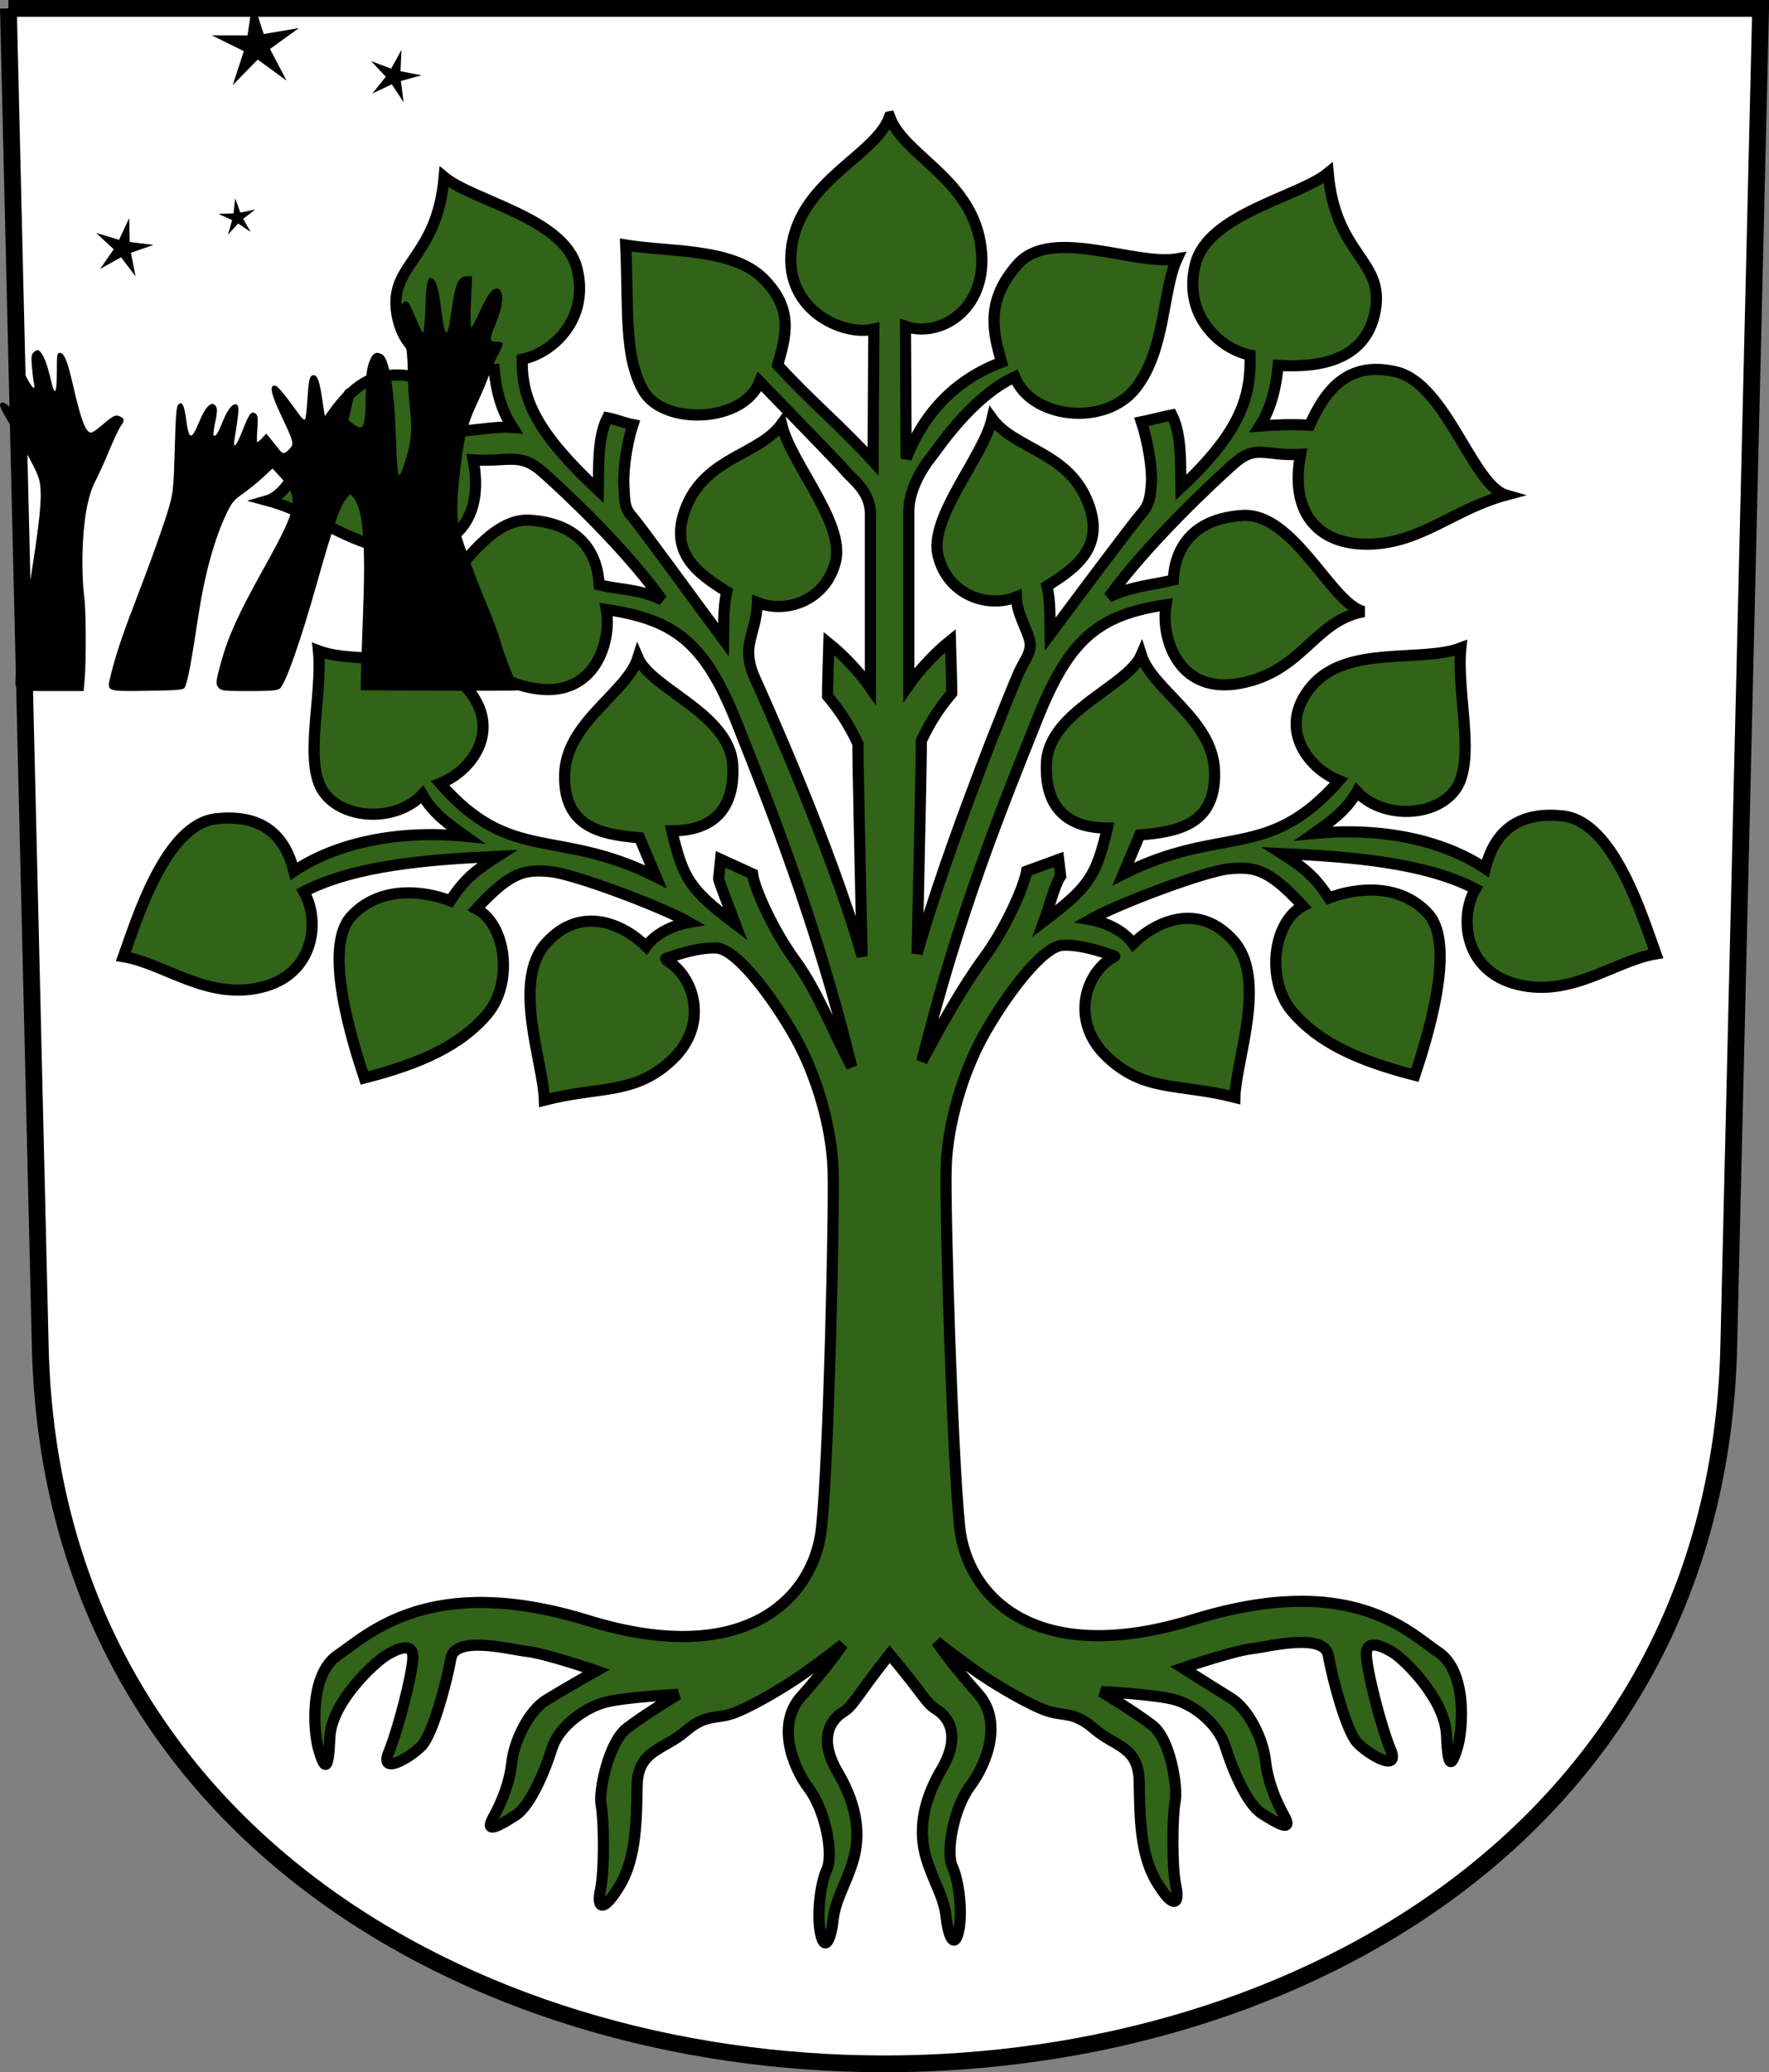 <?xml version="1.0"?><svg width="225.133" height="263.708" xmlns="http://www.w3.org/2000/svg" xmlns:xlink="http://www.w3.org/1999/xlink">
 <rect width="100%" height="100%" fill="#808080" stroke="none"/>
 <defs>
  <symbol height="433.213" width="324.573" id="svg_11">
   <title>ambitons</title>

   <g transform="translate(-403.665, -37.807)" id="svg_2">
    <path fill="#000000" d="m456.727,463.769c1.062,-11.746 0.874,-44.672 -0.298,-52.25c-0.596,-3.85 -1.089,-13.075 -1.095,-20.5c-0.02,-23.565 2.86,-41.77 8.185,-51.728c1.697,-3.174 5.481,-11.534 8.407,-18.576c2.926,-7.042 6.234,-14.086 7.35,-15.654c2.638,-3.705 2.559,-4.843 -0.43,-6.205c-2.824,-1.287 -4.302,-0.534 -11.961,6.094c-2.585,2.238 -5.338,4.069 -6.117,4.069c-3.286,0 -6.186,-7.465 -10.978,-28.26c-3.863,-16.766 -5.83,-21.74 -8.598,-21.74c-1.744,0 -1.886,0.908 -1.886,12c0,12.222 -1.072,15.272 -2.899,8.25c-0.537,-2.062 -1.635,-6.333 -2.441,-9.491c-1.565,-6.129 -4.46,-11.859 -6.303,-12.473c-0.619,-0.206 -1.911,0.41 -2.871,1.371c-1.461,1.461 -1.648,2.894 -1.146,8.794c0.33,3.877 0.907,8.572 1.282,10.433c1.043,5.184 -0.997,3.54 -4.822,-3.884c-2.72,-5.279 -3.854,-6.559 -6.04,-6.813c-4.644,-0.54 -4.479,3.017 0.868,18.672c2.639,7.727 4.455,14.391 4.036,14.81c-0.418,0.418 -3.272,-1.811 -6.341,-4.954c-5.439,-5.57 -7.581,-6.724 -8.805,-4.744c-0.739,1.196 0.873,4.357 9.705,19.029c3.808,6.325 8.803,15.29 11.1,19.923c3.676,7.412 4.217,9.39 4.512,16.5c0.401,9.642 -1.96,28.114 -9.406,73.577c-3.018,18.425 -5.77,36.829 -6.117,40.897c-0.884,10.366 -1.476,10.103 22.761,10.103l19.692,0l0.656,-7.25zm62.587,5.25c1.879,-3.018 4.025,-14.22 9.003,-47c3.661,-24.103 9.929,-46.709 17.142,-61.819c3.589,-7.52 4.609,-8.77 10.611,-13c3.651,-2.575 9.296,-7.156 12.543,-10.181l5.904,-5.5l4.727,5.138c12.237,13.3 11.292,18.761 -9.811,56.684c-16.405,29.479 -22.442,42.7 -27.072,59.282c-3.517,12.597 -3.643,14.089 -1.4,16.567c1.48,1.636 3.459,1.829 18.777,1.829c13.569,0 17.565,-0.31 19.255,-1.494c3.561,-2.494 13.168,-29.837 23.873,-67.945c8.981,-31.97 14.094,-46.747 17.558,-50.752l2.863,-3.309l2,2.35c6.065,7.123 7.724,27.881 5.928,74.15c-0.737,18.975 -1.355,37.2 -1.374,40.5l-0.035,6l48.5,0.261c26.675,0.143 49.03,0.057 49.678,-0.192c0.791,-0.303 -0.263,-3.728 -3.211,-10.424c-2.413,-5.484 -5.569,-14.173 -7.011,-19.309c-1.443,-5.135 -5.123,-15.186 -8.178,-22.336c-6.501,-15.216 -15.665,-40.049 -17.791,-48.208c-2.03,-7.797 -1.867,-19.823 0.536,-39.349c2.438,-19.819 4.387,-27.316 10.512,-40.443c2.567,-5.5 5.997,-13.6 7.623,-18c1.626,-4.4 4.295,-10.382 5.931,-13.293c1.637,-2.911 2.71,-5.723 2.384,-6.25c-0.325,-0.526 -2.14,-0.957 -4.032,-0.957c-4.367,0 -4.426,-1.338 -0.478,-10.912c4.934,-11.964 5.645,-20.157 1.923,-22.149c-2.935,-1.57 -6.702,3.016 -11.91,14.5c-2.385,5.259 -4.719,9.561 -5.187,9.561c-0.468,0 -0.543,-7.2 -0.167,-16l0.684,-16l-3.08,0c-5.694,0 -7.385,4.049 -10.272,24.589c-2.135,15.187 -3.719,14.147 -6.007,-3.945c-1.751,-13.849 -3.331,-18.902 -6.079,-19.431c-2.603,-0.501 -3.197,2.399 -3.799,18.546c-0.313,8.392 -0.972,15.367 -1.464,15.5c-0.492,0.132 -2.591,-3.983 -4.664,-9.147c-4.269,-10.631 -5.611,-12.099 -8.208,-8.974c-2.014,2.422 -1.791,5.922 1.385,21.722c1.164,5.79 1.885,13.61 1.89,20.5c0,6.127 0.473,15.19 1.04,20.14c1.776,15.479 1.459,22.132 -1.559,32.768c-1.517,5.344 -3.33,10.499 -4.028,11.454c-1.112,1.521 -1.339,1.18 -1.824,-2.742c-0.304,-2.464 -0.826,-12.355 -1.16,-21.98c-1.005,-29.049 -4.217,-47.72 -8.612,-50.072c-3.918,-2.097 -6.051,-0.766 -8.127,5.072c-1.6,4.502 -1.98,8.419 -2.096,21.591c-0.175,19.736 -1.316,21.949 -8.515,16.509l-2.372,-1.793l2.059,-8.736c2.341,-9.927 2.067,-11.813 -1.651,-11.375c-2.077,0.245 -2.913,1.237 -4.287,5.09c-2.263,6.35 -7.361,16.042 -8.666,16.477c-1.388,0.463 -1.883,-1.38 -3.697,-13.763c-1.81,-12.358 -3.077,-16 -5.567,-16c-2.463,0 -3.065,2.429 -3.873,15.632c-0.381,6.226 -1.056,11.669 -1.499,12.094c-0.444,0.426 -1.767,-0.545 -2.941,-2.156c-11.3,-15.521 -14.303,-19.07 -16.133,-19.07c-3.401,0 -2.215,5.241 4.331,19.135c7.815,16.585 8.045,17.58 4.81,20.815c-3.26,3.26 -3.988,3.207 -6.815,-0.496c-1.28,-1.676 -3.504,-4.463 -4.944,-6.194l-2.618,-3.148l-2.497,2.694c-1.373,1.482 -2.761,2.694 -3.083,2.694c-0.323,0 -0.324,-3.72 0,-8.268c0.487,-6.906 0.314,-8.491 -1.049,-9.622c-2.53,-2.1 -4.094,-0.099 -8.191,10.476c-3.762,9.709 -6.205,12.433 -5.079,5.664c2.553,-15.356 2.989,-20.298 1.889,-21.398c-2.259,-2.26 -5.819,1.634 -9.229,10.093c-3.173,7.873 -4.519,9.892 -5.763,8.648c-0.334,-0.335 0.135,-4.03 1.042,-8.211c1.169,-5.385 1.355,-8.155 0.639,-9.493c-2.365,-4.42 -6.462,-0.933 -10.555,8.986c-5.004,12.126 -6.605,11.978 -8.279,-0.77c-1.253,-9.545 -2.551,-12.088 -4.946,-9.693c-1.232,1.232 -1.65,6.383 -2.253,27.8c-0.667,23.664 -0.992,27.187 -3.251,35.288c-2.867,10.28 -12.286,36.693 -22.466,63c-7.162,18.508 -11.961,33.103 -14.632,44.5c-2.212,9.437 -2.798,9.219 23.729,8.824c18.038,-0.268 21.948,-0.582 22.721,-1.824l-0.003,0z" id="svg_9"/>
    <g id="svg_3" transform="translate(160.403, 259.994)">
     <g id="svg_4" transform="matrix(-1, 0, 0, -1, 811.098, -313.161)">
      <path fill="#000000" id="svg_8" d="m335.169,-129.28l-12.566,-4.719l-6.467,11.764l0.605,-13.41l-13.186,-2.515l12.941,-3.569l-1.683,-13.317l7.393,11.204l12.146,-5.716l-8.372,10.493l9.189,9.785z"/>
      <path fill="#000000" id="svg_7" d="m409.386,-90.975l-6.879,-21.334l-22.098,3.76l18.164,-13.135l-10.405,-19.854l18.105,13.216l15.668,-16.031l-6.975,21.303l20.088,9.947l-22.416,-0.05l-3.252,22.178z"/>
      <path fill="#000000" id="svg_6" d="m430.932,-225.042l-9.487,0.297l-1.061,9.433l-3.215,-8.931l-9.299,1.906l7.501,-5.818l-4.686,-8.254l7.85,5.335l6.403,-7.007l-2.649,9.115l8.643,3.924z"/>
      <path fill="#000000" id="svg_5" d="m507.542,-237.013l-14.379,-4.297l-6.308,13.619l-0.357,-15.004l-14.901,-1.791l14.159,-4.976l-2.901,-14.725l9.108,11.929l13.107,-7.31l-8.53,12.348l11.002,10.207z"/>
     </g>
    </g>
   </g>
  </symbol>
 </defs>
 <g>
  <title>Layer 1</title>
  <g id="layer1">
   <path fill="#ffffff" fill-rule="evenodd" stroke="#000000" stroke-width="2.137" stroke-miterlimit="4" stroke-dashoffset="0" id="path3282" d="m1.069,1.068l4.054,170.325c2.896,121.661 211.991,121.661 214.887,0l4.054,-170.325l-222.996,0z"/>
   <path fill="#316318" fill-rule="evenodd" stroke="#000000" stroke-width="1.417" marker-start="none" marker-mid="none" marker-end="none" stroke-miterlimit="4" stroke-dashoffset="0" id="path3229" d="m113.223,14.858c1.778,4.897 10.11,7.751 11.533,15.963c1.438,8.298 -4.957,12.284 -9.522,10.707l0.088,16.826c2.337,-5.99 6.443,-10.124 12.144,-12.252c-1.029,-3.644 -2.196,-7.751 2.102,-12.521c4.298,-4.77 14.807,0.264 20.229,-0.636c-1.872,4.018 -1.43,11.547 -5.248,16.43c-3.926,5.021 -13.353,3.878 -15.41,-1.413c-5.549,2.584 -9.868,9.263 -10.678,10.255c-0.852,1.044 -2.798,3.93 -2.798,6.833l0,22.113c1.38,-1.997 3.553,-4.258 5.286,-5.638c0.029,1.175 0.197,5.558 0.176,6.696c-1.606,1.899 -2.814,3.765 -3.876,6.079c0.059,1.131 -0.352,18.031 -0.529,27.047c4.023,-14.184 12.242,-34.198 12.951,-35.769c0.675,-1.498 1.628,-2.537 1.41,-3.876c-0.232,-1.425 -1.663,-3.497 -1.746,-5.731c-3.784,1.5 -8.754,-0.35 -9.952,-5.263c-1.193,-4.893 5.761,-12.535 6.878,-17.45c2.816,3.878 9.41,4.183 12.036,10.292c2.602,6.052 -1.434,8.75 -5.054,11.037c0.483,2.136 0.35,4.097 0.393,6.145c3.906,-5.257 10.632,-14.243 11.675,-15.418c1,-1.126 1.1,-2.253 1.218,-3.737c0.132,-1.655 -0.33,-5.015 -1.27,-7.893c1.204,-0.235 2.679,-0.646 3.883,-0.881c1.292,2.555 1.087,6.431 1.145,9.251c7.711,-7.226 8.924,-11.653 8.804,-16.863c-3.983,-0.839 -8.591,-5.206 -6.955,-11.6c1.638,-6.401 13.159,-8.512 16.895,-11.593c0.938,10.617 7.178,11.011 5.993,17.554c-1.173,6.482 -7.41,7.249 -12.355,6.945c-0.251,2.631 -0.855,5.438 -2.339,7.716c1.931,-0.151 4.287,-0.241 6.343,-0.097c1.908,-4.246 4.719,-8.305 11.044,-6.781c6.345,1.528 9.685,14.431 13.944,15.662c-6.671,1.797 -10.847,6.161 -17.495,6.255c-6.587,0.093 -10.05,-4.193 -8.648,-11.433c-4.483,0.27 -5.622,-1.346 -8.448,1.151c-2.869,2.536 -11.163,10.348 -15.946,17.004c2.892,-1.384 5.524,-1.52 8.193,-2.156c0.178,-3.782 2.206,-7.792 8.792,-8.221c6.593,-0.43 11.332,11.345 15.468,12.236c-6.343,1.142 -7.721,7.611 -15.729,9.121c-8.024,1.513 -10.167,-5.982 -9.441,-9.994c-8.601,1.277 -12.305,4.3 -16.398,14.558c-4.123,10.334 -10.142,24.98 -14.676,43.541c2.409,-4.527 5.108,-9.386 7.931,-13.228c2.792,-3.801 5.049,-9.008 5.394,-10.971l4.075,-1.489l0.249,2.118c-0.776,1.156 -1.412,3.821 -2.118,5.731c5.773,-4.386 6.612,-5.688 8.068,-11.836c-4.07,-0.015 -8.063,-1.709 -7.755,-8.302c0.308,-6.6 10.349,-9.709 12.074,-13.741c1.425,4.516 9.16,8.21 9.325,14.856c0.164,6.586 -4.356,7.645 -9.527,8.057l-2.093,4.963c12.589,-6.309 18.394,-1.518 27.46,-11.88c-3.986,-1.559 -7.944,-6.773 -3.488,-12.025c4.499,-5.303 13.965,-2.946 18.985,-4.853c-0.581,5.651 1.982,14.336 -0.692,18.019c-2.631,3.625 -9.358,3.7 -12.528,0.272c-1.336,2.396 -3.357,3.795 -5.503,5.319c8.525,-0.824 16.365,0.782 21.838,4.443c0.98,-3.951 3.497,-7.387 9.917,-6.671c6.43,0.718 10.091,12.843 11.793,17.548c-5.237,0.865 -10.651,5.555 -17.533,3.908c-6.965,-1.667 -7.503,-8.666 -5.434,-12.177c-6.466,-3.368 -15.886,-4.105 -24.63,-4.496c2.907,1.85 4.236,2.99 5.994,5.648c3.516,-1.359 9.094,-1.898 12.638,2.029c3.589,3.976 -0.167,15.886 -1.707,20.528c-7.185,-1.839 -12.238,-4.133 -15.627,-8.126c-3.345,-3.942 -2.472,-11.362 1.366,-13.401c-4.43,-4.823 -6.231,-5.015 -9.332,-4.744c-3.105,0.271 -14.444,4.573 -17.73,6.472c1.947,0.342 4.185,1.317 5.458,3.057c2.9,-2.857 8.301,-5.334 12.726,-0.438c4.431,4.901 0.362,15.181 0.231,19.999c-7.185,-1.839 -11.532,-0.617 -16.332,-5.219c-4.755,-4.559 -2.659,-10.863 1.047,-12.726c0.04,-0.004 -4.012,-1.59 -6.655,-1.413c-2.643,0.176 -7.4,6.696 -10.044,11.453c-2.643,4.757 -4.581,11.277 -4.757,16.739c-0.176,5.462 0.793,37.083 1.719,45.857c0.926,8.774 9.513,18.004 29.723,11.774c20.175,-6.219 27.476,1.661 31.176,4.128c3.7,2.467 3.148,9.772 2.467,12.07c-0.705,2.379 -1.233,3.083 -1.41,-1.498c-0.176,-4.581 -5.353,-9.603 -6.762,-10.484c-1.41,-0.881 -3.436,-1.762 -3.436,0.176c0,1.938 1.85,9.163 3.084,12.158c1.233,2.995 -2.821,0.615 -4.229,-0.881c-1.41,-1.498 -3.172,-8.105 -3.7,-11.101c-0.529,-2.995 -7.641,-1.109 -9.691,-0.881c-2.379,0.264 -8.81,2.467 -8.81,2.467c0,0 3.803,2.415 6.094,3.825c2.291,1.41 4.123,5.295 4.405,7.929c0.264,2.467 1.16,4.855 2.379,7.048c1.219,2.194 -0.881,0.969 -2.819,-0.264c-1.938,-1.233 -3.788,-5.727 -4.669,-8.546c-0.881,-2.819 -3.892,-5.234 -6.358,-5.939c-2.467,-0.705 -9.427,-1.057 -9.427,-1.057c0,0 4.229,2.555 6.519,4.317c2.291,1.762 3.238,7.893 2.886,9.655c-0.352,1.762 -0.441,8.282 0.088,10.748c0.529,2.467 -0.352,2.995 -2.467,-0.529c-2.114,-3.524 -2.113,-8.311 -2.203,-12.775c-0.089,-4.464 -3.062,-4.369 -5.705,-6.659c-2.643,-2.291 -3.876,-1.586 -5.991,-2.291c-2.114,-0.705 -6.343,-3.172 -8.634,-4.757c-2.291,-1.586 -5.462,-4.053 -5.462,-4.053c0,0 2.114,3.084 5.286,6.608c3.172,3.524 1.145,8.898 -0.969,11.717c-2.114,2.819 -3.172,8.37 -2.291,10.308c0.881,1.938 1.29,5.957 0.793,8.193c-0.529,2.379 -1.322,0.705 -1.586,-1.762c-0.282,-2.634 -1.674,-4.581 -2.555,-7.577c-0.881,-2.995 -0.705,-6.696 1.938,-11.189c2.64,-4.487 0.793,-6.784 -0.617,-7.665c-1.41,-0.881 -1.457,-1.674 -5.963,-7.048c-4.506,5.727 -4.554,6.52 -5.963,7.401c-1.41,0.881 -3.256,3.177 -0.617,7.665c2.643,4.493 2.819,8.193 1.938,11.189c-0.881,2.995 -2.273,4.943 -2.555,7.577c-0.264,2.467 -1.057,4.141 -1.586,1.762c-0.497,-2.236 -0.088,-6.255 0.793,-8.193c0.881,-1.938 -0.176,-7.489 -2.291,-10.308c-2.114,-2.819 -4.141,-8.193 -0.969,-11.717c3.172,-3.524 5.286,-6.608 5.286,-6.608c0,0 -3.172,2.467 -5.462,4.053c-2.291,1.586 -6.519,4.053 -8.634,4.757c-2.114,0.705 -3.348,0 -5.991,2.291c-2.643,2.291 -5.99,2.32 -6.079,6.784c-0.089,4.464 -0.088,9.251 -2.203,12.775c-2.114,3.524 -2.995,2.995 -2.467,0.529c0.529,-2.467 0.441,-8.986 0.088,-10.748c-0.352,-1.762 0.969,-8.017 3.26,-9.779c2.291,-1.762 6.519,-4.317 6.519,-4.317c0,0 -6.96,0.352 -9.427,1.057c-2.467,0.705 -5.727,2.995 -6.608,5.815c-0.881,2.819 -2.731,7.312 -4.669,8.546c-1.938,1.233 -4.038,2.458 -2.819,0.264c1.219,-2.193 2.114,-4.581 2.379,-7.048c0.282,-2.634 2.114,-6.52 4.405,-7.929c2.291,-1.41 6.343,-3.7 6.343,-3.7c0,0 -6.431,-2.203 -8.81,-2.467c-2.05,-0.228 -9.163,-2.114 -9.691,0.881c-0.529,2.995 -2.291,9.603 -3.7,11.101c-1.408,1.496 -5.462,3.876 -4.229,0.881c1.233,-2.995 3.084,-10.22 3.084,-12.158c0,-1.938 -2.026,-1.057 -3.436,-0.176c-1.41,0.881 -6.96,5.903 -7.136,10.484c-0.176,4.581 -0.705,3.876 -1.41,1.498c-0.681,-2.298 -1.233,-9.603 2.467,-12.07c3.7,-2.467 11.624,-10.596 31.799,-4.377c20.21,6.23 28.797,-3 29.723,-11.774c0.926,-8.774 1.646,-40.145 1.47,-45.608c-0.176,-5.462 -2.114,-11.982 -4.757,-16.739c-2.643,-4.757 -7.4,-11.277 -10.044,-11.453c-2.643,-0.176 -6.696,1.41 -6.655,1.413c3.706,1.863 5.802,8.167 1.047,12.726c-4.799,4.601 -9.147,3.38 -16.332,5.219c-0.131,-4.818 -4.199,-15.098 0.231,-19.999c4.426,-4.896 9.827,-2.419 12.726,0.438c1.273,-1.74 3.511,-2.715 5.458,-3.057c-3.286,-1.9 -14.625,-6.201 -17.73,-6.472c-3.1,-0.271 -4.902,-0.079 -9.332,4.744c3.838,2.039 4.712,9.459 1.366,13.401c-3.389,3.994 -8.442,6.287 -15.627,8.126c-1.54,-4.642 -5.295,-16.552 -1.707,-20.528c3.545,-3.927 9.122,-3.388 12.638,-2.029c1.758,-2.658 3.087,-3.798 5.994,-5.648c-8.744,0.391 -18.164,1.129 -24.63,4.496c2.069,3.511 1.531,10.511 -5.434,12.177c-6.882,1.647 -12.296,-3.043 -17.533,-3.908c1.701,-4.705 5.363,-16.83 11.793,-17.548c6.42,-0.717 8.938,2.72 9.917,6.671c5.473,-3.661 13.312,-5.267 21.838,-4.443c-2.146,-1.524 -4.167,-2.923 -5.503,-5.319c-3.171,3.428 -9.897,3.353 -12.528,-0.272c-2.673,-3.683 -0.111,-12.367 -0.692,-18.019c5.02,1.907 14.485,-0.449 18.985,4.853c4.456,5.251 0.498,10.465 -3.488,12.025c9.065,10.362 14.87,5.571 27.46,11.88l-2.093,-4.963c-5.171,-0.412 -9.69,-1.472 -9.527,-8.057c0.165,-6.647 7.9,-10.34 9.325,-14.856c1.725,4.033 11.766,7.141 12.074,13.741c0.308,6.593 -3.685,8.287 -7.755,8.302c1.456,6.148 2.295,7.45 8.068,11.836c-0.706,-1.91 -1.855,-4.75 -2.118,-5.731l0.249,-2.492l4.075,1.863c0.138,1.621 2.602,7.17 5.394,10.971c2.823,3.842 4.818,9.054 7.226,13.581c-4.534,-18.561 -10.553,-33.559 -14.676,-43.893c-4.093,-10.258 -7.964,-13.032 -16.565,-14.309c0.726,4.011 -1.417,11.507 -9.441,9.994c-8.008,-1.51 -9.386,-7.979 -15.729,-9.121c4.136,-0.891 8.875,-12.666 15.468,-12.236c6.586,0.429 8.614,4.439 8.792,8.222c2.669,0.635 5.116,0.523 8.008,1.907c-4.783,-6.656 -12.373,-13.763 -15.242,-16.299c-2.826,-2.497 -4.317,-1.233 -8.8,-1.504c1.402,7.239 -2.061,11.526 -8.648,11.433c-6.648,-0.094 -10.824,-4.457 -17.495,-6.255c4.259,-1.231 7.599,-14.134 13.944,-15.662c6.325,-1.523 9.135,2.535 11.044,6.781c2.056,-0.144 4.236,-0.583 6.167,-0.432c-1.485,-2.278 -2.088,-4.733 -2.339,-7.364c-4.945,0.303 -11.182,-0.463 -12.355,-6.945c-1.184,-6.542 5.055,-6.937 5.993,-17.554c3.736,3.081 15.257,5.192 16.895,11.593c1.636,6.394 -2.972,10.761 -6.955,11.6c-0.119,5.21 1.975,9.461 9.685,16.687c0.059,-2.819 -0.147,-6.696 1.145,-9.251c1.204,0.235 2.056,0.646 3.26,0.881c-0.94,2.878 -1.278,6.363 -1.145,8.017c0.119,1.483 -0.03,2.486 0.969,3.612c1.043,1.175 7.812,10.513 11.717,15.77c0.043,-2.048 -0.091,-4.009 0.393,-6.145c-3.62,-2.287 -7.655,-4.985 -5.054,-11.037c2.626,-6.108 9.22,-6.414 12.036,-10.292c1.117,4.914 8.071,12.557 6.878,17.45c-1.198,4.912 -6.168,6.763 -9.952,5.263c-0.083,2.233 -0.809,3.953 -1.042,5.378c-0.218,1.339 0.029,2.731 0.705,4.229c0.709,1.571 9.632,21.232 13.656,35.417c-0.176,-9.016 -0.587,-25.916 -0.529,-27.047c-1.063,-2.314 -2.27,-4.18 -3.876,-6.079c-0.021,-1.138 0.147,-5.521 0.176,-6.696c1.733,1.38 3.906,3.642 5.286,5.638l0,-22.113c0,-2.902 -2.32,-4.418 -3.172,-5.462c-0.81,-0.992 -6.874,-7.173 -10.927,-11.377c-2.057,5.291 -12.253,5.59 -14.787,1.164c-2.513,-4.388 -1.881,-10.418 -2.258,-18.548c5.422,0.9 13.564,0.351 17.488,4.249c3.968,3.942 2.881,7.382 1.852,11.026c4.081,4.495 8.062,7.757 12.144,12.252l0.088,-16.826c-3.942,0.954 -11.832,-2.534 -10.394,-10.832c1.423,-8.213 10.627,-11.294 12.405,-16.191z"/>
  </g>
  <use x="0" y="0" transform="matrix(0.203, 0, 0, 0.203, 0, 0)" xlink:href="#svg_11" id="svg_12"/>
 </g>
</svg>